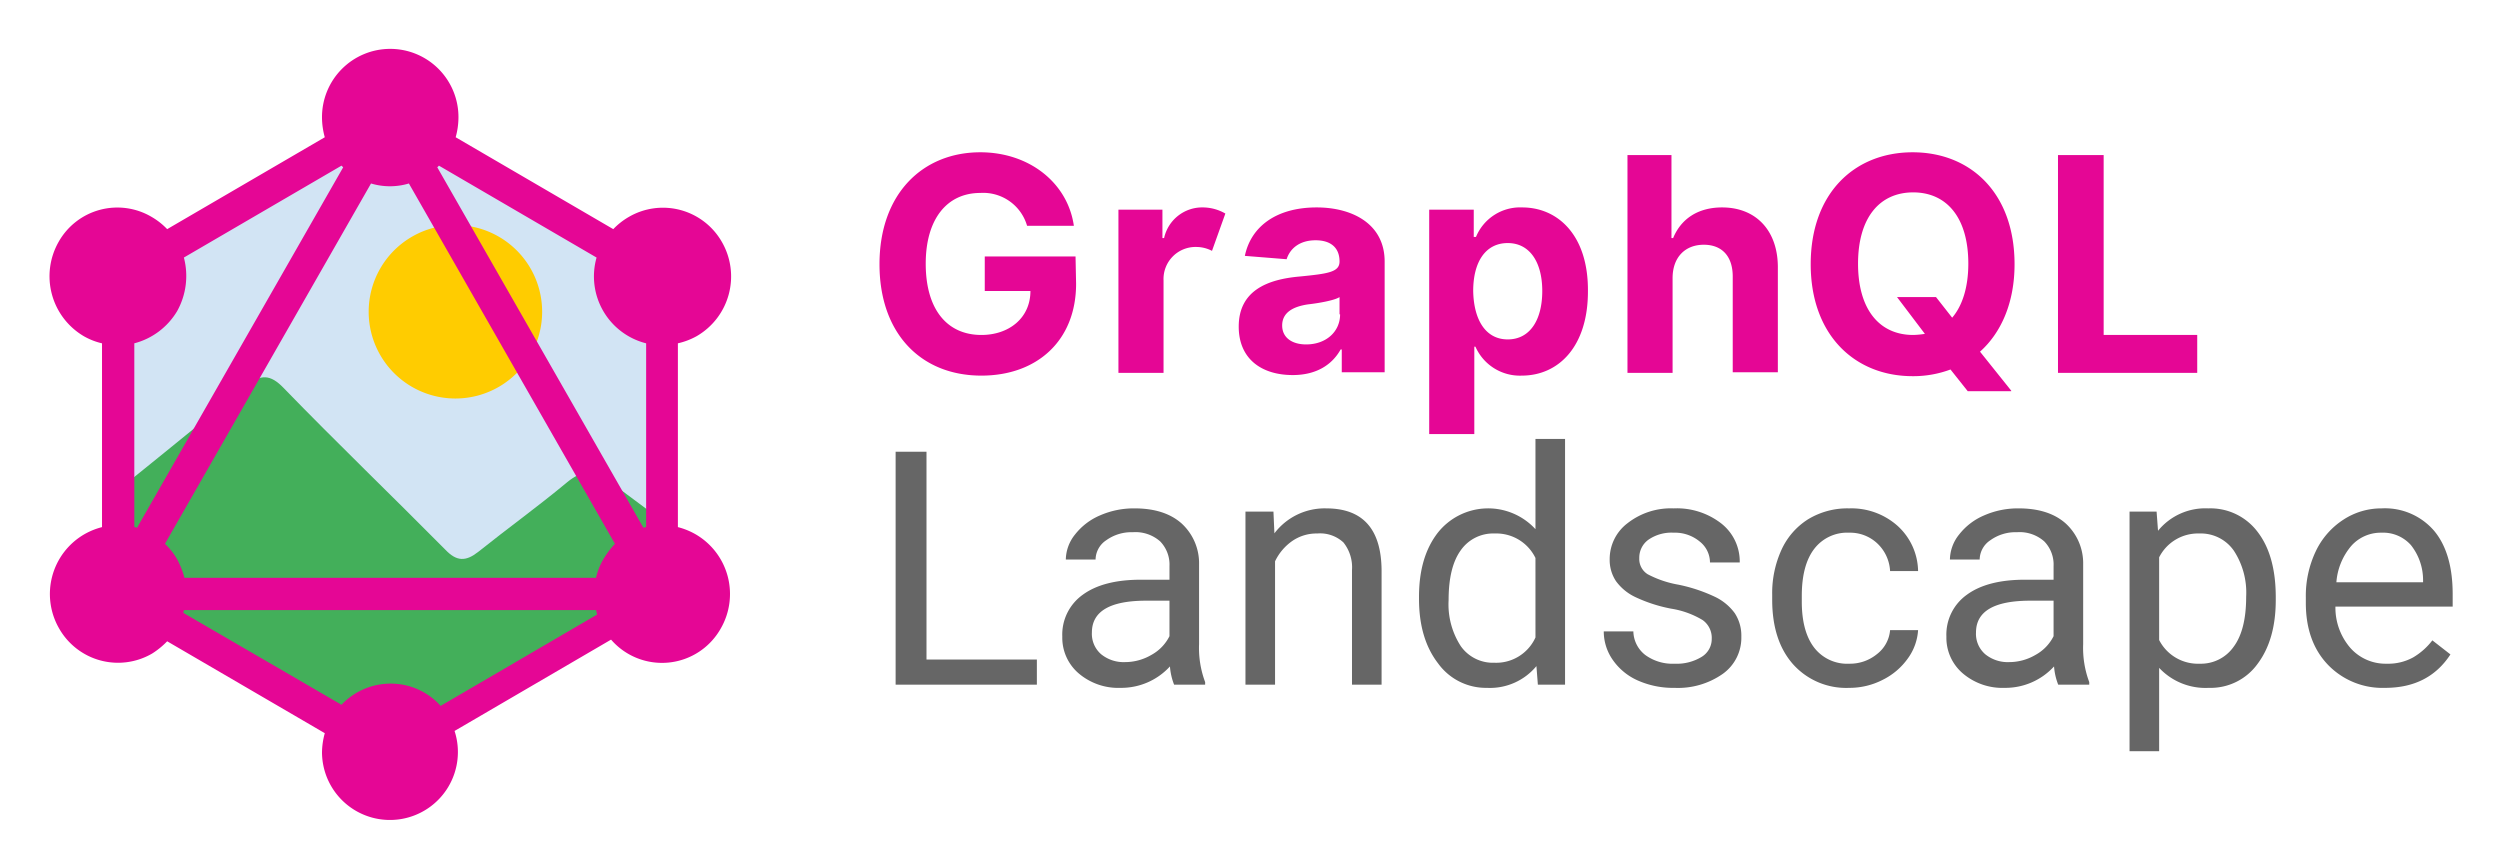 <svg xmlns="http://www.w3.org/2000/svg" role="img" viewBox="0.23 -0.77 403.78 140.03"><defs><style>.cls-1{fill:none}.cls-5{fill:#d2e4f4}.cls-7{fill:#fc0}</style><clipPath id="clip-path"><path d="M106.442 96.248L62.22 120.635 18.99 94.53l.99-50.492 44.223-24.387 43.23 26.105z" class="cls-1"/></clipPath><clipPath id="clip-path-2"><path d="M85.105 21.76l-53.238 5.457L9.973 76.051l31.345 42.476 52.337-5.157 22.795-48.232L85.105 21.76z" class="cls-1"/></clipPath><clipPath id="clip-path-3"><path d="M7.509 15.664h106.89v106.89H7.509z" class="cls-1"/></clipPath></defs><g clip-path="url(#clip-path)"><g clip-path="url(#clip-path-2)"><g clip-path="url(#clip-path-3)"><path d="M8.734 54.157V91.91c8.804-7.112 17.598-14.222 26.348-21.414 2.337-1.904 3.894-1.904 6.057.346 8.566 8.825 17.478 17.39 26.13 26.13 1.817 1.903 3.288 1.903 5.278.346 4.759-3.807 9.69-7.355 14.363-11.248 2.509-2.077 4.412-1.99 6.921-.087 8.23 6.173 16.54 12.188 24.927 18.196V14.89H8.689v23.565h-22.947v15.702H8.734zm76.272-26.23a17.287 17.287 0 0 1 17.479 17.093q.002.235-.001.47a17.52 17.52 0 0 1-35.042-.07v-.016A17.34 17.34 0 0 1 84.64 27.925q.182-.001.365.001z" class="cls-5"/><ellipse cx="84.244" cy="46.161" class="cls-5" rx="24.121" ry="25.935"/><path fill="#43af5a" d="M99.991 115.91h23.674V95.236c-8.386-6.008-16.697-12.022-24.926-18.195-2.51-1.903-4.413-1.99-6.922.087-4.672 3.893-9.604 7.44-14.363 11.248-1.99 1.557-3.46 1.557-5.277-.346-8.653-8.739-17.565-17.305-26.13-26.13-2.163-2.25-3.72-2.25-6.057-.346-8.75 7.192-17.544 14.302-26.349 21.414v42.578l70.676-9.637v21.585h15.674z"/><path d="M73.854 63.593a14.008 14.008 0 1 0-.14 0h.14z" class="cls-7"/></g><path d="M182.348 29.244A15.544 15.544 0 1 0 166.65 13.7a15.544 15.544 0 0 0 15.698 15.544z" class="cls-7"/></g></g><path fill="#e50695" d="M173.943 40.648h-14.662v5.577h7.376c0 4.407-3.508 7.106-7.916 7.106-5.487 0-8.995-4.048-8.995-11.514 0-7.196 3.418-11.424 8.815-11.424a7.376 7.376 0 0 1 7.556 5.307h7.556c-.99-6.926-7.196-11.874-15.112-11.874-9.265 0-16.281 6.657-16.281 18.08 0 11.155 6.656 17.991 16.461 17.991 8.905 0 15.292-5.577 15.292-14.842l-.09-4.408zm14.303-2.968h-.27v-4.588h-7.106v26.356h7.286V44.515a5.174 5.174 0 0 1 5.307-5.397 5.485 5.485 0 0 1 2.519.63l2.158-6.027a7.353 7.353 0 0 0-3.598-.99 6.3 6.3 0 0 0-6.296 4.948zm24.647-4.948c-6.477 0-10.615 3.058-11.604 7.826l6.746.54c.54-1.71 2.07-3.06 4.678-3.06 2.519 0 3.868 1.26 3.868 3.42 0 1.708-1.8 1.978-6.387 2.428-5.217.45-9.895 2.249-9.895 8.096 0 5.217 3.688 7.825 8.726 7.825 3.868 0 6.386-1.709 7.736-4.137h.18v3.688h6.926V41.637c.09-6.297-5.307-8.905-10.974-8.905zm3.778 17.27c0 2.79-2.25 4.858-5.487 4.858-2.25 0-3.868-1.08-3.868-3.058 0-2.07 1.709-3.059 4.227-3.419 1.62-.18 4.228-.63 5.038-1.169v2.789zm29.414-17.27a7.71 7.71 0 0 0-7.466 4.767h-.36v-4.407h-7.196v36.25h7.286V55.22h.18a7.844 7.844 0 0 0 7.466 4.677c6.027 0 10.705-4.767 10.705-13.582.09-9.086-4.858-13.583-10.615-13.583zm-2.339 21.318c-3.508 0-5.487-3.058-5.577-7.825 0-4.678 1.98-7.736 5.577-7.736s5.578 3.148 5.578 7.736c0 4.677-1.98 7.825-5.578 7.825zm34.632-21.318c-3.958 0-6.656 1.889-7.916 4.947h-.27V24.276h-7.106v35.172h7.287V44.156c0-3.419 2.068-5.398 5.037-5.398s4.677 1.89 4.677 5.128v15.472h7.287V42.626c.09-6.116-3.509-9.894-8.996-9.894zm46.686 29.594l-5.038-6.297c3.419-3.058 5.578-7.915 5.578-14.122 0-11.514-7.107-18.08-16.462-18.08s-16.461 6.566-16.461 18.08c0 11.424 7.106 18.08 16.461 18.08a17.157 17.157 0 0 0 6.117-1.08l2.788 3.51h7.017zm-9.535-11.784l-2.609-3.328h-6.297l4.498 5.937a13.42 13.42 0 0 1-1.889.18c-5.397 0-8.905-4.048-8.905-11.514s3.508-11.514 8.905-11.514 8.905 4.048 8.905 11.514c0 3.868-.99 6.836-2.608 8.725zm39.579 2.789h-15.112V24.276h-7.376v35.172h22.488v-6.117zm-242.333.179a11.147 11.147 0 0 0 4.048-15.201 10.959 10.959 0 0 0-15.022-4.048 11.149 11.149 0 0 0-2.519 1.979L73.826 21.398a12.097 12.097 0 0 0 .45-3.149 11.02 11.02 0 1 0-22.039 0 12.097 12.097 0 0 0 .45 3.149L27.23 36.24a11.149 11.149 0 0 0-2.518-1.98A10.882 10.882 0 0 0 9.69 38.31a11.228 11.228 0 0 0 4.047 15.202 10.76 10.76 0 0 0 2.969 1.17v29.684a11.388 11.388 0 0 0-2.879 1.169 11.147 11.147 0 0 0-4.047 15.202 10.938 10.938 0 0 0 15.022 4.048 12.973 12.973 0 0 0 2.428-1.98l25.457 14.843a12.097 12.097 0 0 0-.45 3.148 10.975 10.975 0 1 0 21.409-3.508l25.277-14.752a10.887 10.887 0 0 0 17.72-1.799 11.147 11.147 0 0 0-4.048-15.202 11.388 11.388 0 0 0-2.878-1.17V54.68a11.354 11.354 0 0 0 3.058-1.17zM22.373 84.455c-.18 0-.27-.09-.45-.09V54.68a11.396 11.396 0 0 0 6.926-5.217 11.675 11.675 0 0 0 1.08-8.636l25.457-14.842.27.27zm49.024 28.785a10.814 10.814 0 0 0-8.096-3.598 10.926 10.926 0 0 0-7.915 3.418L29.839 98.217c0-.18.09-.27.09-.45h66.565c.09.27.09.45.18.72zm26.266-23.657a10.76 10.76 0 0 0-1.17 2.968H30.02a13.554 13.554 0 0 0-1.17-2.968 10.637 10.637 0 0 0-1.979-2.519l33.283-58.2a10.624 10.624 0 0 0 6.117 0l33.282 58.2a14.15 14.15 0 0 0-1.889 2.519zm6.927-5.217c-.18 0-.27.09-.45.09l-33.283-58.2.27-.27 25.457 14.842a11.142 11.142 0 0 0 8.006 13.853z"/><path fill="#666" d="M149.87 72.194h-4.986v37.617h22.812v-4.056H149.87V72.194zm44.024 18.214a8.715 8.715 0 0 0-2.842-6.653q-2.739-2.415-7.57-2.415a13.56 13.56 0 0 0-5.594 1.136 10.143 10.143 0 0 0-4.03 3.087 6.595 6.595 0 0 0-1.485 4.044h4.805a3.807 3.807 0 0 1 1.731-3.126 6.97 6.97 0 0 1 4.288-1.292 6.021 6.021 0 0 1 4.418 1.486 5.37 5.37 0 0 1 1.5 3.991v2.196h-4.652q-6.02 0-9.339 2.416a7.902 7.902 0 0 0-3.32 6.782 7.564 7.564 0 0 0 2.648 5.93 9.866 9.866 0 0 0 6.782 2.337 10.662 10.662 0 0 0 7.957-3.462 10.024 10.024 0 0 0 .672 2.946h5.012v-.415a15.726 15.726 0 0 1-.982-6.123zm-4.78 11.574a7.034 7.034 0 0 1-2.919 3.022 8.401 8.401 0 0 1-4.263 1.164 5.756 5.756 0 0 1-3.85-1.267 4.35 4.35 0 0 1-1.498-3.513q0-5.14 8.784-5.141h3.746zm25.319-20.642a10.185 10.185 0 0 0-8.371 4.03l-.155-3.513h-4.52v27.954h4.779V89.89a8.42 8.42 0 0 1 2.738-3.255 6.899 6.899 0 0 1 4.082-1.24 5.54 5.54 0 0 1 4.225 1.447 6.436 6.436 0 0 1 1.382 4.47v18.498h4.78V91.338q-.078-9.998-8.94-9.998zm33.793 3.358a10.373 10.373 0 0 0-15.76.556q-3.049 3.914-3.049 10.347v.361q0 6.408 3.062 10.386a9.546 9.546 0 0 0 7.918 3.979 9.733 9.733 0 0 0 7.984-3.514l.232 2.997h4.392V70.127h-4.78zm0 17.49a6.97 6.97 0 0 1-6.64 4.083 6.346 6.346 0 0 1-5.426-2.687 12.4 12.4 0 0 1-1.963-7.44q0-5.322 1.963-8.036a6.376 6.376 0 0 1 5.477-2.712 7.027 7.027 0 0 1 6.588 3.953zm28.884-6.613a25.798 25.798 0 0 0-5.8-1.912 16.813 16.813 0 0 1-4.948-1.679 2.898 2.898 0 0 1-1.369-2.61 3.578 3.578 0 0 1 1.472-2.97 6.538 6.538 0 0 1 4.083-1.137 6.245 6.245 0 0 1 4.198 1.421 4.315 4.315 0 0 1 1.666 3.384h4.806a7.796 7.796 0 0 0-2.958-6.278 11.685 11.685 0 0 0-7.713-2.454 11.347 11.347 0 0 0-7.427 2.377 7.251 7.251 0 0 0-2.907 5.813 6.178 6.178 0 0 0 1.021 3.565 8.194 8.194 0 0 0 3.152 2.583 24.071 24.071 0 0 0 5.761 1.86 14.058 14.058 0 0 1 5.09 1.848 3.52 3.52 0 0 1 1.459 3.01 3.374 3.374 0 0 1-1.64 2.932 7.705 7.705 0 0 1-4.353 1.098 7.468 7.468 0 0 1-4.742-1.408 4.947 4.947 0 0 1-1.924-3.81h-4.78a8 8 0 0 0 1.46 4.61 9.659 9.659 0 0 0 4.043 3.32 14.08 14.08 0 0 0 5.942 1.19 12.574 12.574 0 0 0 7.777-2.261 7.154 7.154 0 0 0 2.997-6.007 6.577 6.577 0 0 0-1.072-3.81 8.462 8.462 0 0 0-3.295-2.675zm16.133-7.686a6.69 6.69 0 0 1 5.646-2.622 6.39 6.39 0 0 1 4.56 1.744 6.589 6.589 0 0 1 2.053 4.456h4.522a10.067 10.067 0 0 0-3.32-7.311 11.21 11.21 0 0 0-7.815-2.816 12.219 12.219 0 0 0-6.627 1.757 11.41 11.41 0 0 0-4.302 4.934 16.828 16.828 0 0 0-1.499 7.26v.8q0 6.614 3.372 10.426a11.512 11.512 0 0 0 9.082 3.81 11.745 11.745 0 0 0 5.386-1.292 10.894 10.894 0 0 0 4.069-3.461 8.671 8.671 0 0 0 1.654-4.573h-4.522a5.455 5.455 0 0 1-2.118 3.875 6.885 6.885 0 0 1-4.47 1.55 6.722 6.722 0 0 1-5.684-2.61q-1.99-2.608-1.989-7.44v-.905q0-4.96 2.002-7.582zm43.443 2.52a8.716 8.716 0 0 0-2.842-6.654q-2.739-2.415-7.57-2.415a13.56 13.56 0 0 0-5.593 1.136 10.14 10.14 0 0 0-4.03 3.087 6.596 6.596 0 0 0-1.486 4.044h4.805a3.807 3.807 0 0 1 1.732-3.126 6.97 6.97 0 0 1 4.288-1.292 6.021 6.021 0 0 1 4.418 1.486 5.37 5.37 0 0 1 1.499 3.99v2.197h-4.65q-6.02 0-9.34 2.416a7.904 7.904 0 0 0-3.32 6.782 7.564 7.564 0 0 0 2.648 5.93 9.864 9.864 0 0 0 6.781 2.337 10.663 10.663 0 0 0 7.958-3.462 9.992 9.992 0 0 0 .672 2.945h5.012v-.414a15.714 15.714 0 0 1-.982-6.123zm-4.779 11.573a7.037 7.037 0 0 1-2.92 3.022 8.401 8.401 0 0 1-4.263 1.164 5.756 5.756 0 0 1-3.85-1.267 4.35 4.35 0 0 1-1.497-3.513q0-5.14 8.783-5.141h3.747zM356.89 81.34a9.847 9.847 0 0 0-8.113 3.617l-.232-3.1h-4.367v38.7h4.78v-13.459a10.247 10.247 0 0 0 8.01 3.229 9.358 9.358 0 0 0 7.905-3.901q2.918-3.901 2.92-10.282v-.44q0-6.768-2.933-10.567a9.534 9.534 0 0 0-7.97-3.797zm4.094 22.36a6.46 6.46 0 0 1-5.464 2.726 7.04 7.04 0 0 1-6.562-3.824V89.245a7.027 7.027 0 0 1 6.51-3.85 6.492 6.492 0 0 1 5.53 2.74 12.352 12.352 0 0 1 2.015 7.466q0 5.374-2.029 8.1zm23.885-22.36a11.172 11.172 0 0 0-6.187 1.847 12.39 12.39 0 0 0-4.444 5.116 16.776 16.776 0 0 0-1.589 7.427v.879q0 6.252 3.566 9.985a12.21 12.21 0 0 0 9.249 3.733q7.027 0 10.54-5.4l-2.919-2.273a10.77 10.77 0 0 1-3.074 2.739 8.325 8.325 0 0 1-4.289 1.033 7.593 7.593 0 0 1-5.878-2.545 9.936 9.936 0 0 1-2.415-6.678h18.937v-1.99q0-6.69-3.023-10.282a10.469 10.469 0 0 0-8.474-3.591zm6.717 11.936h-14.002a10.232 10.232 0 0 1 2.429-5.904 6.376 6.376 0 0 1 4.856-2.105 6.003 6.003 0 0 1 4.754 2.002 9.105 9.105 0 0 1 1.963 5.645z"/></svg>